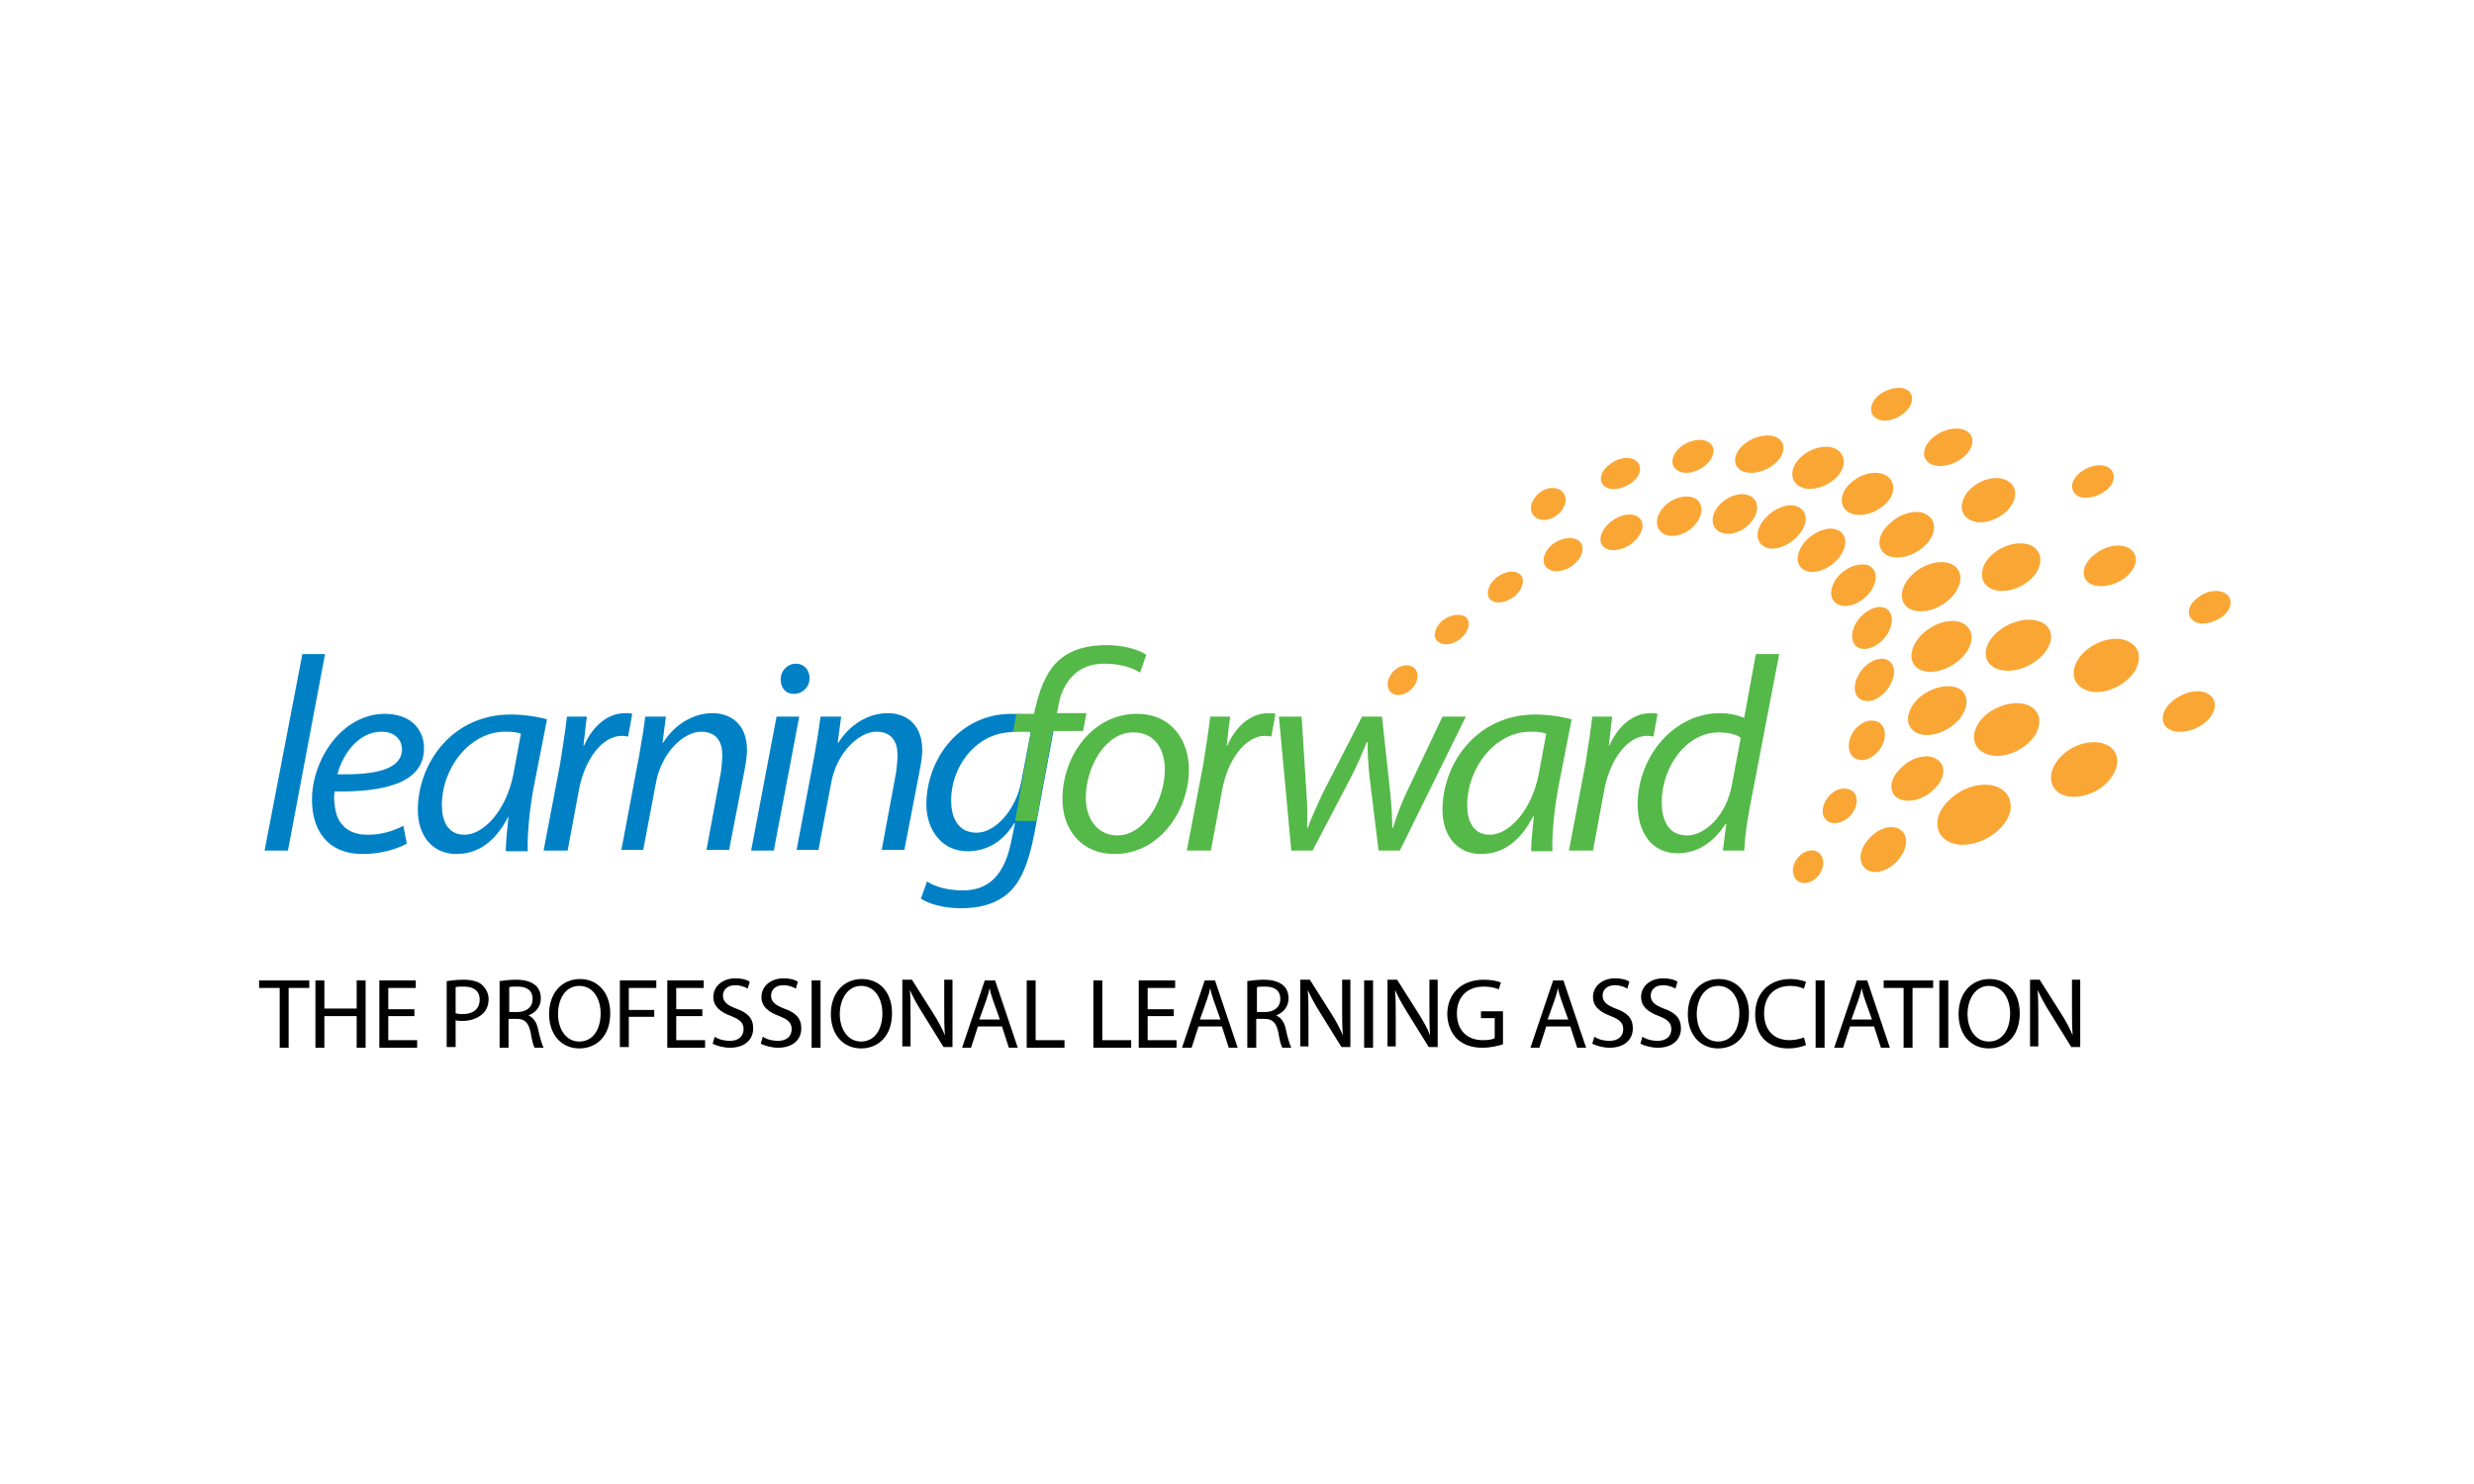 <?xml version="1.0" encoding="utf-8"?>
<!-- Generator: Adobe Illustrator 19.0.1, SVG Export Plug-In . SVG Version: 6.00 Build 0)  -->
<!DOCTYPE svg PUBLIC "-//W3C//DTD SVG 1.1//EN" "http://www.w3.org/Graphics/SVG/1.1/DTD/svg11.dtd">
<svg version="1.1" id="Layer_1" xmlns="http://www.w3.org/2000/svg" xmlns:xlink="http://www.w3.org/1999/xlink" x="0px" y="0px"
	 viewBox="0 0 360 216" style="enable-background:new 0 0 360 216;" xml:space="preserve">
<style type="text/css">
	.Arched_x0020_Green{fill:url(#SVGID_1_);stroke:#FFFFFF;stroke-width:0.25;stroke-miterlimit:1;}
	.st0{fill:#0081C6;}
	.st1{fill:#54B948;}
	.st2{fill:#FAA634;}
</style>
<linearGradient id="SVGID_1_" gradientUnits="userSpaceOnUse" x1="0" y1="216" x2="0.707" y2="215.293">
	<stop  offset="0" style="stop-color:#20AC4B"/>
	<stop  offset="0.983" style="stop-color:#19361A"/>
</linearGradient>
<g>
	<g>
		<g>
			<path class="st0" d="M38.5,123.8L44,95.2h3.3l-5.4,28.6H38.5z"/>
			<path class="st0" d="M59.2,122.8c-1.5,0.8-3.8,1.5-6.4,1.5c-5.2,0-7.4-3.5-7.4-7.9c0-5.9,4.4-12.5,10.6-12.5c3.7,0,5.7,2.2,5.7,5
				c0,5.1-5.8,6.4-13,6.3c-0.2,0.8,0,2.7,0.4,3.7c0.8,1.8,2.3,2.6,4.4,2.6c2.3,0,4-0.7,5.2-1.3L59.2,122.8z M55.5,106.5
				c-3.2,0-5.6,3.1-6.4,6.2c5.3,0.1,9.4-0.6,9.4-3.7C58.4,107.4,57.2,106.5,55.5,106.5z"/>
			<path class="st0" d="M73.6,123.8c0-1.2,0.2-3,0.4-5H74c-2.1,4.1-4.8,5.5-7.6,5.5c-3.5,0-5.6-2.7-5.6-6.4c0-6.8,5-13.9,13.5-13.9
				c1.9,0,3.9,0.3,5.3,0.7l-2,10.2c-0.6,3.4-0.9,6.9-0.8,9H73.6z M75.8,106.8c-0.4-0.2-1.2-0.3-2.3-0.3c-5.1,0-9.2,5.2-9.2,10.7
				c0,2.2,0.8,4.3,3.3,4.3c2.8,0,6.1-3.6,7.1-8.8L75.8,106.8z"/>
			<path class="st0" d="M79.1,123.8l2.4-12.6c0.4-2.5,0.8-5.1,1-6.9h2.9c-0.2,1.4-0.3,2.7-0.5,4.2H85c1.2-2.7,3.3-4.7,6-4.7
				c0.3,0,0.7,0,1,0.1l-0.6,3.3c-0.2,0-0.6-0.1-0.9-0.1c-2.9,0-5.5,3.5-6.3,8.1l-1.6,8.6H79.1z"/>
			<path class="st0" d="M90.4,123.8L93,110c0.4-2.2,0.7-4.1,0.9-5.7h3l-0.5,3.8h0.1c1.7-2.7,4.4-4.3,7.2-4.3c2.3,0,5,1.3,5,5.4
				c0,0.9-0.2,2.1-0.4,3.1l-2.2,11.4h-3.3l2.1-11.3c0.1-0.8,0.2-1.7,0.2-2.5c0-1.9-0.8-3.4-3.1-3.4c-2.4,0-5.8,2.9-6.6,7.7l-1.8,9.5
				H90.4z"/>
			<path class="st0" d="M109.3,123.8l3.7-19.5h3.3l-3.7,19.5H109.3z M113.6,98.9c0-1.3,1-2.3,2.2-2.3c1.2,0,2,0.9,2,2.1
				c0,1.3-1,2.3-2.3,2.3C114.4,101,113.6,100.2,113.6,98.9z"/>
			<path class="st0" d="M115.9,123.8l2.6-13.8c0.4-2.2,0.7-4.1,0.9-5.7h3l-0.5,3.8h0.1c1.7-2.7,4.4-4.3,7.2-4.3c2.3,0,5,1.3,5,5.4
				c0,0.9-0.2,2.1-0.4,3.1l-2.2,11.4h-3.3l2.1-11.3c0.1-0.8,0.2-1.7,0.2-2.5c0-1.9-0.8-3.4-3.1-3.4c-2.4,0-5.8,2.9-6.6,7.7l-1.8,9.5
				H115.9z"/>
			<path class="st0" d="M134.9,128.3c1.2,0.8,3.1,1.3,5.2,1.3c3.3,0,5.9-1.7,7-6.9l0.6-2.9h-0.1c-1.7,2.8-4.1,4.1-6.8,4.1
				c-3.9,0-6-3.3-6-6.8c0-6.6,4.8-13.2,12.4-13.2c2.3,0,4.8,0.6,6.3,1.4l-3,16.1c-0.8,4.1-1.9,7-3.9,8.7c-2,1.7-4.6,2.1-6.8,2.1
				c-2.4,0-4.6-0.6-5.8-1.4L134.9,128.3z M150,106.5c-1-0.1-1.8-0.1-3.3,0.1c-4.9,0.4-8.3,5.1-8.3,9.9c0,2.2,0.8,4.7,3.7,4.7
				c2.9,0,5.8-3.6,6.5-7.4L150,106.5z"/>
		</g>
		<g>
			<path class="st1" d="M147.7,119.6l2.3-13.1h-2.6l0.5-2.6h2.6l0.2-0.6c0.5-2.7,1.5-5.2,3.2-6.8c1.2-1.1,2.9-1.7,4.6-1.7
				c1.3,0,2.2,0.2,2.7,0.5l-0.4,1.2c-0.5-0.2-2.2,0.2-2.9,0.2c-2.7,0-3.4,3.4-4,6.6l-0.1,0.5h4.3l-0.5,2.6h-4.4l-2.4,13.1H147.7z"/>
			<path class="st1" d="M173,112c0,6-4.3,12.3-10.8,12.3c-4.9,0-7.6-3.6-7.6-8c0-6.4,4.5-12.4,10.8-12.4
				C170.6,103.9,173,107.9,173,112z M158,116.1c0,3.2,1.8,5.5,4.6,5.5c3.9,0,6.9-5.1,6.9-9.6c0-2.3-1-5.4-4.6-5.4
				C160.8,106.6,158,111.7,158,116.1z"/>
			<path class="st1" d="M172.7,123.8l2.4-12.6c0.4-2.5,0.8-5.1,1-6.9h2.9c-0.2,1.4-0.3,2.7-0.5,4.2h0.1c1.2-2.7,3.3-4.7,6-4.7
				c0.3,0,0.7,0,1,0.1l-0.6,3.3c-0.2,0-0.6-0.1-0.9-0.1c-2.9,0-5.5,3.5-6.3,8.1l-1.6,8.6H172.7z"/>
			<path class="st1" d="M189.4,104.3l0.7,11c0.2,2.4,0.1,3.7,0.1,5.2h0.1c0.4-1.2,1.2-2.9,2.1-4.9l5.8-11.3h2.9l1.2,11.1
				c0.2,2.1,0.3,3.8,0.3,5.1h0.1c0.5-1.6,1-3.1,1.9-5l5.3-11.2h3.4l-9.6,19.5h-3.1l-1.3-10.6c-0.2-1.8-0.3-3.5-0.3-5.2h-0.1
				c-0.8,1.9-1.4,3.4-2.3,5.1l-5.6,10.7h-3.1l-1.8-19.5H189.4z"/>
			<path class="st1" d="M222.8,123.8c0-1.2,0.2-3,0.4-5h-0.1c-2.1,4.1-4.8,5.5-7.6,5.5c-3.5,0-5.6-2.7-5.6-6.4
				c0-6.8,5-13.9,13.5-13.9c1.9,0,3.9,0.3,5.3,0.7l-2,10.2c-0.6,3.4-0.9,6.9-0.8,9H222.8z M225,106.8c-0.4-0.2-1.2-0.3-2.3-0.3
				c-5.1,0-9.2,5.2-9.2,10.7c0,2.2,0.8,4.3,3.3,4.3c2.8,0,6.1-3.6,7.1-8.8L225,106.8z"/>
			<path class="st1" d="M228.3,123.8l2.4-12.6c0.4-2.5,0.8-5.1,1-6.9h2.9c-0.2,1.4-0.3,2.7-0.5,4.2h0.1c1.2-2.7,3.3-4.7,6-4.7
				c0.3,0,0.7,0,1,0.1l-0.6,3.3c-0.2,0-0.6-0.1-0.9-0.1c-2.9,0-5.5,3.5-6.3,8.1l-1.6,8.6H228.3z"/>
			<path class="st1" d="M258.9,95.2l-4.3,22.4c-0.4,2.1-0.7,4.3-0.8,6.2h-3.1l0.5-3.9h-0.1c-1.8,2.8-4.2,4.3-7,4.3
				c-3.8,0-5.8-3.1-5.8-7.1c0-6.9,5.2-13.3,12-13.3c1.3,0,2.6,0.3,3.5,0.7l1.7-9.3H258.9z M253.3,107.4c-0.6-0.5-1.8-0.8-3.2-0.8
				c-4.7,0-8.3,5-8.3,10.2c0,2.3,0.8,4.8,3.7,4.8c2.6,0,5.7-2.9,6.5-7.3L253.3,107.4z"/>
			<path class="st1" d="M150.3,104.7c0.8-4.1,1.9-7,3.9-8.7c2-1.7,4.6-2.1,6.8-2.1c2.4,0,4.6,0.6,5.8,1.4l-0.9,2.6
				c-1.2-0.8-3.1-1.3-5.2-1.3c-3.3,0-5.9,1.7-7,6.9l-0.6,2.9h0.1"/>
		</g>
		<g>
			<path class="st2" d="M213.1,89.7c0.9,0.5,0.8,1.8-0.2,2.9c-1,1.1-2.6,1.5-3.5,0.9c-0.9-0.5-0.8-1.8,0.2-2.9
				C210.6,89.6,212.2,89.2,213.1,89.7z"/>
			<path class="st2" d="M205.2,96.9c1,0.3,1.4,1.4,0.8,2.6c-0.6,1.1-1.9,1.9-3,1.6c-1-0.3-1.4-1.4-0.8-2.6
				C202.8,97.3,204.1,96.6,205.2,96.9z"/>
			<path class="st2" d="M220.9,83.4c1,0.5,0.9,1.9-0.1,3c-1,1.1-2.7,1.6-3.6,1.1c-1-0.5-0.9-1.9,0.1-3
				C218.3,83.4,219.9,82.9,220.9,83.4z"/>
			<path class="st2" d="M229.6,78.6c1,0.6,0.9,2.1-0.3,3.3c-1.2,1.2-3,1.6-4,0.9c-1-0.6-0.9-2.1,0.3-3.3
				C226.7,78.4,228.5,78,229.6,78.6z"/>
			<path class="st2" d="M238.3,75.2c1.1,0.7,0.9,2.2-0.4,3.5c-1.3,1.3-3.2,1.7-4.3,1.1c-1.1-0.7-0.9-2.2,0.4-3.5
				C235.3,75,237.2,74.5,238.3,75.2z"/>
			<path class="st2" d="M246.6,72.5c1.3,0.7,1.3,2.4,0.1,3.8c-1.2,1.5-3.3,2.1-4.6,1.4c-1.3-0.7-1.3-2.4-0.1-3.8
				C243.2,72.5,245.3,71.9,246.6,72.5z"/>
			<path class="st2" d="M254.7,72.2c1.3,0.7,1.3,2.4,0.1,3.8c-1.2,1.5-3.3,2.1-4.6,1.4c-1.3-0.7-1.3-2.4-0.1-3.8
				C251.3,72.2,253.4,71.5,254.7,72.2z"/>
			<path class="st2" d="M261.7,73.8c1.4,0.7,1.4,2.5,0,4.1c-1.4,1.6-3.6,2.4-4.9,1.7c-1.4-0.7-1.4-2.5,0-4.1
				C258.2,73.9,260.4,73.1,261.7,73.8z"/>
			<path class="st2" d="M267.5,77.2c1.4,0.7,1.3,2.5,0,4.1c-1.4,1.6-3.6,2.4-4.9,1.7c-1.4-0.7-1.3-2.5,0-4.1
				C264,77.3,266.2,76.5,267.5,77.2z"/>
			<path class="st2" d="M271.9,82.3c1.3,0.6,1.4,2.3,0.2,3.9c-1.2,1.6-3.3,2.4-4.6,1.8c-1.3-0.6-1.4-2.3-0.2-3.9
				C268.5,82.6,270.5,81.8,271.9,82.3z"/>
			<path class="st2" d="M274,88.4c1.3,0.3,1.7,1.9,0.8,3.6c-0.9,1.7-2.7,2.7-4,2.4c-1.3-0.3-1.7-1.9-0.8-3.6
				C270.9,89.2,272.7,88.1,274,88.4z"/>
			<path class="st2" d="M274.2,95.9c1.4,0.3,1.8,1.8,1,3.5c-0.8,1.7-2.5,2.9-3.9,2.6c-1.4-0.3-1.8-1.8-1-3.5
				C271.1,96.8,272.8,95.7,274.2,95.9z"/>
			<path class="st2" d="M272.6,104.9c1.4,0.1,2,1.5,1.5,3.1c-0.6,1.6-2.1,2.8-3.4,2.6c-1.4-0.1-2-1.5-1.5-3.1
				C269.7,105.9,271.3,104.7,272.6,104.9z"/>
			<path class="st2" d="M268.6,114.8c1.3,0.1,1.9,1.3,1.4,2.7c-0.5,1.4-1.9,2.4-3.2,2.3c-1.3-0.1-1.9-1.3-1.4-2.7
				C265.9,115.7,267.3,114.6,268.6,114.8z"/>
			<path class="st2" d="M263.3,123.8c1.2-0.2,2.1,0.7,2,2c-0.1,1.3-1.2,2.5-2.4,2.7c-1.2,0.2-2.1-0.7-2-2
				C261,125.2,262.1,124,263.3,123.8z"/>
			<path class="st2" d="M238.1,67.1c0.9,0.7,0.7,2.1-0.6,3.1c-1.3,1-3.1,1.3-4,0.6c-0.9-0.7-0.7-2.1,0.6-3.1
				C235.4,66.6,237.1,66.3,238.1,67.1z"/>
			<path class="st2" d="M226.8,71.2c1.1,0.5,1.4,1.8,0.5,3c-0.8,1.2-2.4,1.8-3.5,1.3c-1.1-0.5-1.4-1.8-0.5-3
				C224.1,71.3,225.6,70.7,226.8,71.2z"/>
			<path class="st2" d="M248.7,64.4c1,0.7,0.8,2.2-0.5,3.3c-1.3,1.1-3.2,1.5-4.2,0.7c-1-0.7-0.8-2.2,0.5-3.3
				C245.8,64,247.7,63.7,248.7,64.4z"/>
			<path class="st2" d="M307,68.2c1,0.8,0.7,2.3-0.7,3.3c-1.4,1-3.3,1.3-4.2,0.5c-1-0.8-0.7-2.3,0.7-3.3
				C304.2,67.6,306.1,67.4,307,68.2z"/>
			<path class="st2" d="M258.9,63.9c1.1,0.9,0.7,2.6-0.9,3.8c-1.6,1.2-3.8,1.5-4.9,0.6c-1.1-0.9-0.7-2.6,0.9-3.8
				C255.6,63.3,257.8,63,258.9,63.9z"/>
			<path class="st2" d="M267.4,65.5c1.3,0.9,1.2,2.8-0.4,4.2c-1.6,1.4-3.9,1.9-5.3,1c-1.3-0.9-1.2-2.8,0.4-4.2
				C263.7,65,266.1,64.6,267.4,65.5z"/>
			<path class="st2" d="M274.6,69.3c1.3,0.9,1.2,2.8-0.4,4.2c-1.6,1.4-3.9,1.9-5.3,1c-1.3-0.9-1.2-2.8,0.4-4.2
				C270.9,68.8,273.3,68.4,274.6,69.3z"/>
			<path class="st2" d="M280.5,75c1.4,0.9,1.2,3-0.5,4.5c-1.7,1.6-4.2,2.1-5.6,1.2c-1.4-0.9-1.2-3,0.6-4.5
				C276.6,74.6,279.2,74,280.5,75z"/>
			<path class="st2" d="M284.3,82.3c1.5,1,1.2,3.2-0.6,4.9c-1.8,1.7-4.5,2.3-6,1.3c-1.5-1-1.2-3.2,0.6-4.9
				C280.1,81.9,282.8,81.3,284.3,82.3z"/>
			<path class="st2" d="M281.8,110.5c1.4,0.8,1.3,2.8-0.3,4.3c-1.5,1.6-3.9,2.2-5.3,1.4c-1.4-0.8-1.3-2.8,0.3-4.3
				C278.1,110.2,280.5,109.6,281.8,110.5z"/>
			<path class="st2" d="M276,120.5c1.5,0.5,1.8,2.3,0.7,4c-1.1,1.8-3.2,2.8-4.6,2.3c-1.5-0.5-1.8-2.3-0.7-4
				C272.5,121.1,274.5,120,276,120.5z"/>
			<path class="st2" d="M285.9,90.9c1.5,1,1.3,3.2-0.6,5c-1.9,1.8-4.7,2.4-6.2,1.4c-1.5-1-1.2-3.2,0.6-5
				C281.6,90.5,284.4,89.8,285.9,90.9z"/>
			<path class="st2" d="M285.2,100.3c1.5,1,1.2,3.2-0.6,4.9c-1.8,1.7-4.5,2.3-6,1.3c-1.5-1-1.2-3.2,0.6-4.9
				C281,100,283.7,99.4,285.2,100.3z"/>
			<path class="st2" d="M277.6,56.8c1,0.7,0.8,2.2-0.5,3.3c-1.3,1.1-3.2,1.5-4.2,0.7c-1-0.7-0.8-2.2,0.5-3.3
				C274.7,56.5,276.6,56.1,277.6,56.8z"/>
			<path class="st2" d="M286.4,62.9c1.1,0.9,0.7,2.6-0.9,3.8c-1.6,1.2-3.8,1.5-4.9,0.6c-1.1-0.9-0.7-2.6,0.9-3.8
				C283.1,62.3,285.3,62,286.4,62.9z"/>
			<path class="st2" d="M292.3,70.1c1.4,0.9,1.2,2.9-0.4,4.4c-1.7,1.5-4.1,2-5.5,1c-1.4-0.9-1.2-2.9,0.4-4.4
				C288.4,69.6,290.9,69.1,292.3,70.1z"/>
			<path class="st2" d="M295.9,79.6c1.5,1,1.3,3.2-0.5,4.8c-1.8,1.6-4.5,2.1-6,1.1c-1.5-1-1.3-3.2,0.5-4.8
				C291.7,79.1,294.4,78.6,295.9,79.6z"/>
			<path class="st2" d="M297.6,90.9c1.5,1.2,1,3.5-1.2,5.2c-2.2,1.7-5.1,2-6.6,0.8c-1.5-1.2-1-3.5,1.2-5.2
				C293.1,90.1,296.1,89.7,297.6,90.9z"/>
			<path class="st2" d="M295.6,102.9c1.7,1.1,1.5,3.5-0.5,5.3c-2,1.8-5,2.4-6.7,1.2c-1.7-1.1-1.5-3.5,0.5-5.3
				C290.9,102.4,293.9,101.8,295.6,102.9z"/>
			<path class="st2" d="M291.3,114.9c1.9,1.3,1.7,4-0.6,6c-2.2,2-5.6,2.7-7.5,1.4c-1.9-1.3-1.7-4,0.6-6
				C286,114.2,289.4,113.6,291.3,114.9z"/>
			<path class="st2" d="M310.1,80c1.2,1,0.8,2.8-0.9,4.1c-1.7,1.3-4.1,1.6-5.3,0.7c-1.2-1-0.8-2.8,0.9-4.1
				C306.5,79.3,308.9,79,310.1,80z"/>
			<path class="st2" d="M310.1,93.6c1.7,1.1,1.5,3.5-0.5,5.3c-2,1.8-5,2.4-6.7,1.2c-1.7-1.1-1.5-3.5,0.5-5.3
				C305.4,93,308.4,92.4,310.1,93.6z"/>
			<path class="st2" d="M306.9,108.6c1.8,1.2,1.5,3.6-0.5,5.5c-2,1.9-5.1,2.4-6.8,1.3c-1.7-1.2-1.5-3.6,0.5-5.5
				C302.1,108,305.2,107.5,306.9,108.6z"/>
			<path class="st2" d="M324,86.5c1,0.8,0.7,2.3-0.7,3.3c-1.4,1-3.3,1.3-4.2,0.5c-1-0.8-0.7-2.3,0.7-3.3
				C321.1,85.9,323,85.7,324,86.5z"/>
			<path class="st2" d="M321.6,101.2c1.2,1,0.8,2.8-0.9,4.1c-1.7,1.3-4.1,1.6-5.3,0.7c-1.2-1-0.8-2.8,0.9-4.1
				C318.1,100.5,320.4,100.2,321.6,101.2z"/>
		</g>
	</g>
	<g>
		<path d="M40.7,143.8h-3v-1.1H45v1.1h-3v8.7h-1.3V143.8z"/>
		<path d="M47.2,142.7v4.1h4.7v-4.1h1.3v9.8h-1.3v-4.6h-4.7v4.6h-1.3v-9.8H47.2z"/>
		<path d="M60.3,147.9h-3.8v3.5h4.2v1.1h-5.5v-9.8h5.3v1.1h-4v3.1h3.8V147.9z"/>
		<path d="M65.1,142.8c0.6-0.1,1.4-0.2,2.4-0.2c1.2,0,2.2,0.3,2.7,0.8c0.5,0.5,0.9,1.2,0.9,2c0,0.9-0.3,1.6-0.8,2.1
			c-0.7,0.7-1.8,1.1-3,1.1c-0.4,0-0.7,0-1-0.1v3.9h-1.3V142.8z M66.4,147.5c0.3,0.1,0.6,0.1,1,0.1c1.5,0,2.4-0.8,2.4-2.1
			c0-1.3-0.9-1.9-2.3-1.9c-0.6,0-1,0-1.2,0.1V147.5z"/>
		<path d="M72.7,142.8c0.6-0.1,1.6-0.2,2.4-0.2c1.3,0,2.2,0.3,2.8,0.8c0.5,0.4,0.8,1.1,0.8,1.9c0,1.3-0.8,2.1-1.8,2.5v0
			c0.7,0.3,1.2,1,1.4,2c0.3,1.4,0.6,2.3,0.8,2.7h-1.3c-0.2-0.3-0.4-1.1-0.6-2.3c-0.3-1.3-0.8-1.9-2-1.9H74v4.2h-1.3V142.8z
			 M74,147.3h1.3c1.3,0,2.2-0.7,2.2-1.9c0-1.3-0.9-1.8-2.2-1.8c-0.6,0-1,0-1.2,0.1V147.3z"/>
		<path d="M88.8,147.5c0,3.3-2,5.1-4.5,5.1c-2.6,0-4.4-2-4.4-5c0-3.1,1.9-5.1,4.5-5.1C87,142.5,88.8,144.5,88.8,147.5z M81.2,147.6
			c0,2.1,1.1,4,3.1,4c2,0,3.1-1.8,3.1-4.1c0-2-1-4-3.1-4C82.2,143.5,81.2,145.5,81.2,147.6z"/>
		<path d="M90.2,142.7h5.3v1.1h-4v3.2h3.7v1h-3.7v4.4h-1.3V142.7z"/>
		<path d="M102.2,147.9h-3.8v3.5h4.2v1.1h-5.5v-9.8h5.3v1.1h-4v3.1h3.8V147.9z"/>
		<path d="M104,150.9c0.6,0.4,1.4,0.6,2.2,0.6c1.3,0,2-0.7,2-1.7c0-0.9-0.5-1.4-1.8-1.9c-1.6-0.6-2.6-1.4-2.6-2.8
			c0-1.5,1.3-2.7,3.2-2.7c1,0,1.7,0.2,2.1,0.5l-0.3,1c-0.3-0.2-1-0.5-1.8-0.5c-1.3,0-1.8,0.8-1.8,1.5c0,0.9,0.6,1.4,1.9,1.9
			c1.7,0.6,2.5,1.4,2.5,2.9c0,1.5-1.1,2.8-3.4,2.8c-0.9,0-2-0.3-2.5-0.6L104,150.9z"/>
		<path d="M111,150.9c0.6,0.4,1.4,0.6,2.2,0.6c1.3,0,2-0.7,2-1.7c0-0.9-0.5-1.4-1.8-1.9c-1.6-0.6-2.6-1.4-2.6-2.8
			c0-1.5,1.3-2.7,3.2-2.7c1,0,1.7,0.2,2.1,0.5l-0.3,1c-0.3-0.2-1-0.5-1.8-0.5c-1.3,0-1.8,0.8-1.8,1.5c0,0.9,0.6,1.4,1.9,1.9
			c1.7,0.6,2.5,1.4,2.5,2.9c0,1.5-1.1,2.8-3.4,2.8c-0.9,0-2-0.3-2.5-0.6L111,150.9z"/>
		<path d="M119.4,142.7v9.8h-1.3v-9.8H119.4z"/>
		<path d="M129.8,147.5c0,3.3-2,5.1-4.5,5.1c-2.6,0-4.4-2-4.4-5c0-3.1,1.9-5.1,4.5-5.1C128.1,142.5,129.8,144.5,129.8,147.5z
			 M122.2,147.6c0,2.1,1.1,4,3.1,4c2,0,3.1-1.8,3.1-4.1c0-2-1-4-3.1-4C123.3,143.5,122.2,145.5,122.2,147.6z"/>
		<path d="M131.3,152.4v-9.8h1.4l3.1,4.9c0.7,1.1,1.3,2.2,1.7,3.2l0,0c-0.1-1.3-0.1-2.5-0.1-4v-4.1h1.2v9.8h-1.3l-3.1-5
			c-0.7-1.1-1.3-2.2-1.8-3.3l0,0c0.1,1.2,0.1,2.4,0.1,4v4.2H131.3z"/>
		<path d="M142.3,149.4l-1,3.1H140l3.3-9.8h1.5l3.3,9.8h-1.3l-1-3.1H142.3z M145.5,148.4l-1-2.8c-0.2-0.6-0.4-1.2-0.5-1.8h0
			c-0.1,0.6-0.3,1.2-0.5,1.8l-1,2.8H145.5z"/>
		<path d="M149.4,142.7h1.3v8.7h4.2v1.1h-5.5V142.7z"/>
		<path d="M159.1,142.7h1.3v8.7h4.2v1.1h-5.5V142.7z"/>
		<path d="M170.8,147.9h-3.8v3.5h4.2v1.1h-5.5v-9.8h5.3v1.1h-4v3.1h3.8V147.9z"/>
		<path d="M174.4,149.4l-1,3.1H172l3.3-9.8h1.5l3.3,9.8h-1.3l-1-3.1H174.4z M177.6,148.4l-1-2.8c-0.2-0.6-0.4-1.2-0.5-1.8h0
			c-0.1,0.6-0.3,1.2-0.5,1.8l-1,2.8H177.6z"/>
		<path d="M181.5,142.8c0.6-0.1,1.6-0.2,2.4-0.2c1.3,0,2.2,0.3,2.8,0.8c0.5,0.4,0.8,1.1,0.8,1.9c0,1.3-0.8,2.1-1.8,2.5v0
			c0.7,0.3,1.2,1,1.4,2c0.3,1.4,0.6,2.3,0.8,2.7h-1.3c-0.2-0.3-0.4-1.1-0.6-2.3c-0.3-1.3-0.8-1.9-2-1.9h-1.2v4.2h-1.3V142.8z
			 M182.8,147.3h1.3c1.3,0,2.2-0.7,2.2-1.9c0-1.3-0.9-1.8-2.2-1.8c-0.6,0-1,0-1.2,0.1V147.3z"/>
		<path d="M189.2,152.4v-9.8h1.4l3.1,4.9c0.7,1.1,1.3,2.2,1.7,3.2l0,0c-0.1-1.3-0.1-2.5-0.1-4v-4.1h1.2v9.8h-1.3l-3.1-5
			c-0.7-1.1-1.3-2.2-1.8-3.3l0,0c0.1,1.2,0.1,2.4,0.1,4v4.2H189.2z"/>
		<path d="M199.8,142.7v9.8h-1.3v-9.8H199.8z"/>
		<path d="M201.9,152.4v-9.8h1.4l3.1,4.9c0.7,1.1,1.3,2.2,1.7,3.2l0,0c-0.1-1.3-0.1-2.5-0.1-4v-4.1h1.2v9.8h-1.3l-3.1-5
			c-0.7-1.1-1.3-2.2-1.8-3.3l0,0c0.1,1.2,0.1,2.4,0.1,4v4.2H201.9z"/>
		<path d="M218.7,152c-0.6,0.2-1.7,0.5-3,0.5c-1.5,0-2.7-0.4-3.7-1.3c-0.8-0.8-1.4-2.1-1.4-3.6c0-2.9,2-5,5.3-5c1.1,0,2,0.2,2.5,0.4
			l-0.3,1c-0.5-0.2-1.2-0.4-2.2-0.4c-2.4,0-3.9,1.5-3.9,3.9c0,2.5,1.5,3.9,3.8,3.9c0.8,0,1.4-0.1,1.7-0.3v-2.9h-2v-1h3.2V152z"/>
		<path d="M225,149.4l-1,3.1h-1.3l3.3-9.8h1.5l3.3,9.8h-1.3l-1-3.1H225z M228.2,148.4l-1-2.8c-0.2-0.6-0.4-1.2-0.5-1.8h0
			c-0.1,0.6-0.3,1.2-0.5,1.8l-1,2.8H228.2z"/>
		<path d="M232,150.9c0.6,0.4,1.4,0.6,2.2,0.6c1.3,0,2-0.7,2-1.7c0-0.9-0.5-1.4-1.8-1.9c-1.6-0.6-2.6-1.4-2.6-2.8
			c0-1.5,1.3-2.7,3.2-2.7c1,0,1.7,0.2,2.1,0.5l-0.3,1c-0.3-0.2-1-0.5-1.8-0.5c-1.3,0-1.8,0.8-1.8,1.5c0,0.9,0.6,1.4,1.9,1.9
			c1.7,0.6,2.5,1.4,2.5,2.9c0,1.5-1.1,2.8-3.4,2.8c-0.9,0-2-0.3-2.5-0.6L232,150.9z"/>
		<path d="M239,150.9c0.6,0.4,1.4,0.6,2.2,0.6c1.3,0,2-0.7,2-1.7c0-0.9-0.5-1.4-1.8-1.9c-1.6-0.6-2.6-1.4-2.6-2.8
			c0-1.5,1.3-2.7,3.2-2.7c1,0,1.7,0.2,2.1,0.5l-0.3,1c-0.3-0.2-1-0.5-1.8-0.5c-1.3,0-1.8,0.8-1.8,1.5c0,0.9,0.6,1.4,1.9,1.9
			c1.7,0.6,2.5,1.4,2.5,2.9c0,1.5-1.1,2.8-3.4,2.8c-0.9,0-2-0.3-2.5-0.6L239,150.9z"/>
		<path d="M254.5,147.5c0,3.3-2,5.1-4.5,5.1c-2.6,0-4.4-2-4.4-5c0-3.1,1.9-5.1,4.5-5.1C252.8,142.5,254.5,144.5,254.5,147.5z
			 M246.9,147.6c0,2.1,1.1,4,3.1,4c2,0,3.1-1.8,3.1-4.1c0-2-1-4-3.1-4C248,143.5,246.9,145.5,246.9,147.6z"/>
		<path d="M262.8,152.1c-0.4,0.2-1.4,0.5-2.6,0.5c-2.8,0-4.8-1.7-4.8-5c0-3.1,2.1-5.1,5.1-5.1c1.2,0,2,0.3,2.3,0.4l-0.3,1
			c-0.5-0.2-1.1-0.4-2-0.4c-2.3,0-3.8,1.5-3.8,4c0,2.4,1.4,3.9,3.7,3.9c0.8,0,1.6-0.2,2.1-0.4L262.8,152.1z"/>
		<path d="M265.5,142.7v9.8h-1.3v-9.8H265.5z"/>
		<path d="M269.2,149.4l-1,3.1h-1.3l3.3-9.8h1.5l3.3,9.8h-1.3l-1-3.1H269.2z M272.4,148.4l-1-2.8c-0.2-0.6-0.4-1.2-0.5-1.8h0
			c-0.1,0.6-0.3,1.2-0.5,1.8l-1,2.8H272.4z"/>
		<path d="M277.1,143.8h-3v-1.1h7.2v1.1h-3v8.7h-1.3V143.8z"/>
		<path d="M283.5,142.7v9.8h-1.3v-9.8H283.5z"/>
		<path d="M293.9,147.5c0,3.3-2,5.1-4.5,5.1c-2.6,0-4.4-2-4.4-5c0-3.1,1.9-5.1,4.5-5.1C292.2,142.5,293.9,144.5,293.9,147.5z
			 M286.3,147.6c0,2.1,1.1,4,3.1,4c2,0,3.1-1.8,3.1-4.1c0-2-1-4-3.1-4C287.4,143.5,286.3,145.5,286.3,147.6z"/>
		<path d="M295.4,152.4v-9.8h1.4l3.1,4.9c0.7,1.1,1.3,2.2,1.7,3.2l0,0c-0.1-1.3-0.1-2.5-0.1-4v-4.1h1.2v9.8h-1.3l-3.1-5
			c-0.7-1.1-1.3-2.2-1.8-3.3l0,0c0.1,1.2,0.1,2.4,0.1,4v4.2H295.4z"/>
	</g>
</g>
</svg>
